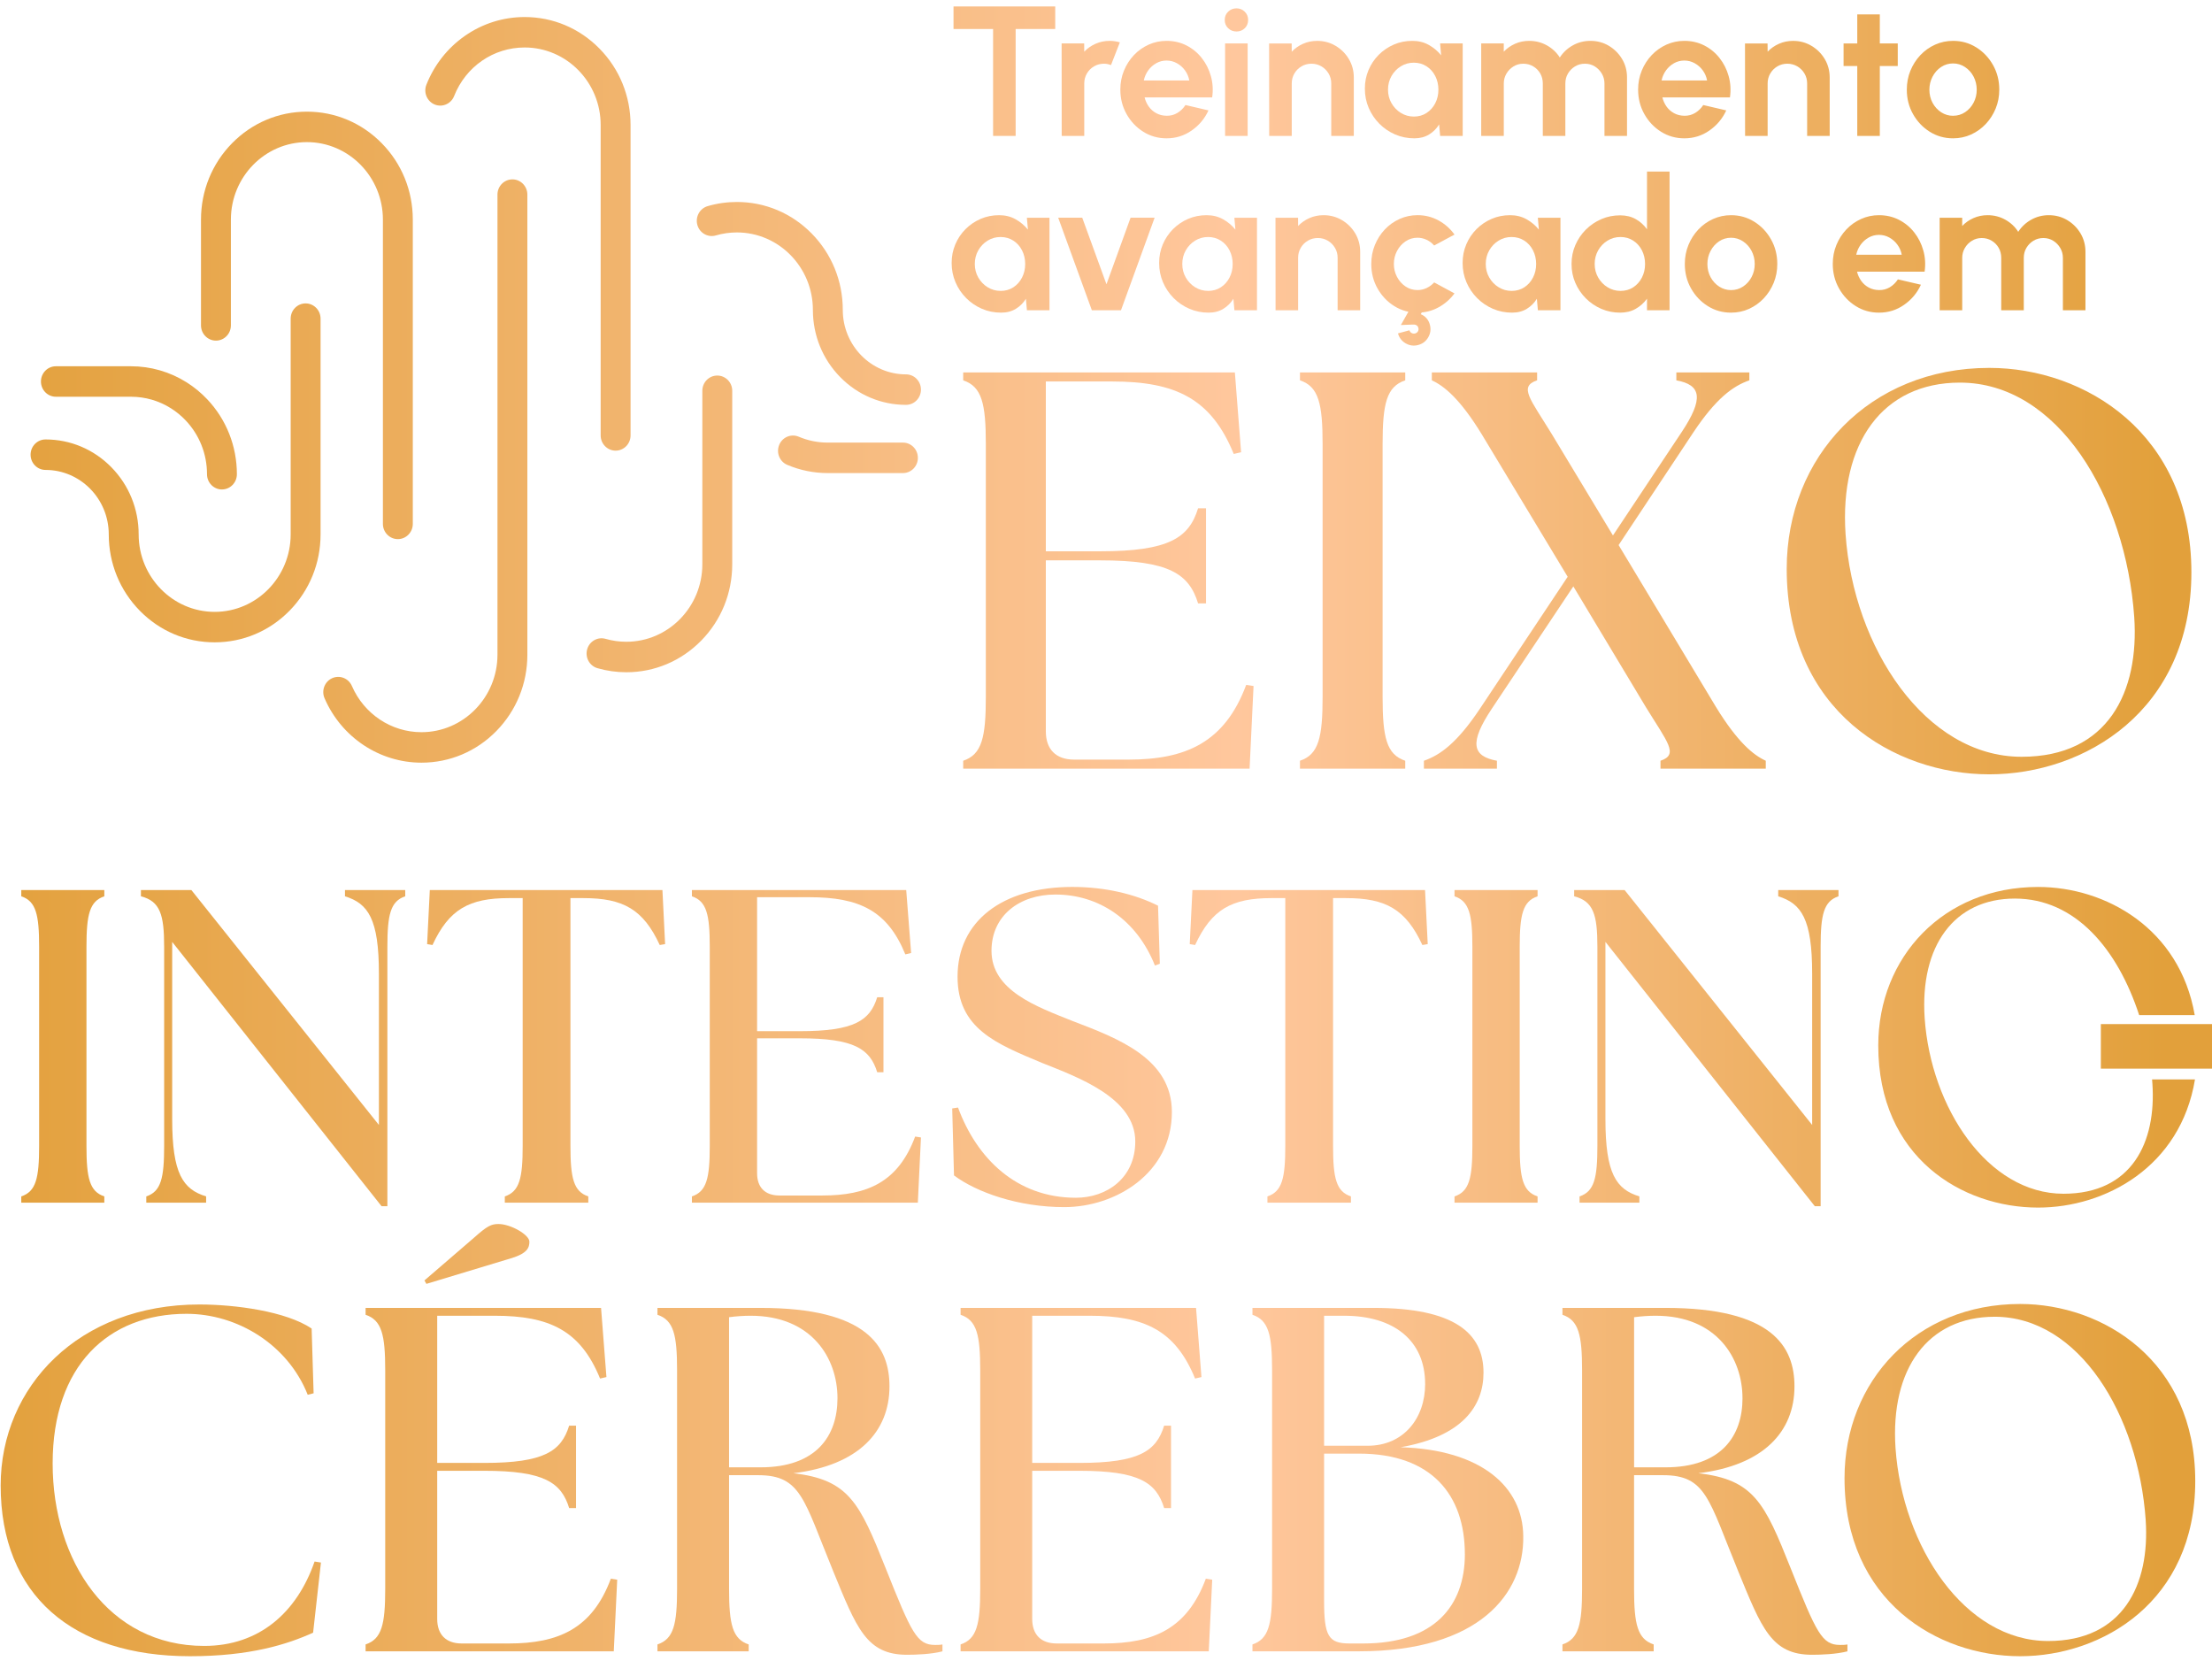 <svg xmlns="http://www.w3.org/2000/svg" width="297" height="223" viewBox="0 0 297 223" fill="none"><path d="M141.683 0.866V3.894H136.369V18.246H133.341V3.894H128.027V0.866H141.683Z" fill="url(#paint0_linear_256_2)"></path><path d="M142.542 5.831H145.57L145.581 6.937C146.004 6.489 146.507 6.138 147.096 5.876C147.684 5.614 148.317 5.485 148.995 5.485C149.451 5.485 149.905 5.552 150.361 5.685L149.17 8.738C148.855 8.615 148.542 8.553 148.227 8.553C147.737 8.553 147.293 8.671 146.893 8.907C146.49 9.144 146.172 9.462 145.936 9.864C145.7 10.267 145.581 10.711 145.581 11.198V18.249H142.553L142.542 5.831Z" fill="url(#paint1_linear_256_2)"></path><path d="M156.631 18.57C155.489 18.57 154.447 18.277 153.51 17.689C152.57 17.101 151.821 16.31 151.264 15.319C150.704 14.325 150.425 13.23 150.425 12.029C150.425 11.125 150.586 10.281 150.909 9.49C151.233 8.699 151.678 8.004 152.243 7.404C152.809 6.805 153.471 6.335 154.225 5.994C154.979 5.654 155.781 5.485 156.634 5.485C157.602 5.485 158.489 5.69 159.297 6.098C160.105 6.509 160.789 7.069 161.351 7.781C161.914 8.493 162.325 9.304 162.581 10.216C162.838 11.128 162.897 12.079 162.756 13.073H153.682C153.797 13.537 153.988 13.951 154.253 14.32C154.518 14.688 154.853 14.981 155.258 15.201C155.663 15.42 156.122 15.533 156.637 15.541C157.166 15.55 157.647 15.423 158.084 15.161C158.517 14.899 158.88 14.548 159.17 14.1L162.261 14.821C161.757 15.921 161.002 16.822 160 17.52C158.998 18.221 157.878 18.57 156.637 18.57H156.631ZM159.685 10.799C159.595 10.303 159.401 9.853 159.108 9.45C158.815 9.048 158.452 8.73 158.022 8.488C157.591 8.249 157.127 8.128 156.631 8.128C156.136 8.128 155.674 8.246 155.252 8.482C154.83 8.719 154.473 9.037 154.177 9.439C153.884 9.842 153.682 10.295 153.575 10.799H159.685Z" fill="url(#paint2_linear_256_2)"></path><path d="M166.029 4.229C165.582 4.229 165.205 4.083 164.901 3.787C164.594 3.495 164.442 3.123 164.442 2.676C164.442 2.228 164.594 1.868 164.901 1.57C165.207 1.271 165.579 1.122 166.018 1.122C166.457 1.122 166.826 1.271 167.13 1.57C167.434 1.868 167.583 2.237 167.583 2.676C167.583 3.115 167.434 3.492 167.135 3.787C166.837 4.08 166.468 4.229 166.029 4.229ZM164.49 5.831H167.518V18.246H164.49V5.831Z" fill="url(#paint3_linear_256_2)"></path><path d="M181.772 10.402V18.249H178.743V11.198C178.743 10.711 178.622 10.267 178.383 9.864C178.144 9.462 177.823 9.144 177.42 8.907C177.018 8.671 176.573 8.553 176.086 8.553C175.599 8.553 175.152 8.671 174.752 8.907C174.349 9.144 174.031 9.462 173.795 9.864C173.559 10.267 173.44 10.711 173.44 11.198V18.249H170.412L170.401 5.834H173.429L173.44 6.94C173.863 6.492 174.366 6.14 174.955 5.879C175.543 5.617 176.176 5.487 176.854 5.487C177.758 5.487 178.58 5.71 179.326 6.152C180.071 6.594 180.665 7.188 181.107 7.928C181.549 8.668 181.772 9.495 181.772 10.405V10.402Z" fill="url(#paint4_linear_256_2)"></path><path d="M196.393 5.831V18.246H193.365L193.227 16.706C192.886 17.261 192.439 17.711 191.879 18.055C191.318 18.398 190.66 18.57 189.897 18.57C188.98 18.57 188.118 18.395 187.316 18.049C186.514 17.7 185.808 17.221 185.2 16.608C184.592 15.994 184.116 15.288 183.773 14.486C183.429 13.684 183.258 12.822 183.258 11.905C183.258 10.987 183.421 10.188 183.747 9.408C184.074 8.631 184.533 7.947 185.118 7.359C185.703 6.771 186.385 6.312 187.153 5.98C187.921 5.648 188.749 5.485 189.635 5.485C190.454 5.485 191.189 5.668 191.839 6.031C192.489 6.394 193.041 6.858 193.497 7.421L193.359 5.831H196.393ZM189.827 15.651C190.471 15.651 191.043 15.491 191.541 15.167C192.036 14.843 192.427 14.407 192.709 13.858C192.99 13.309 193.131 12.701 193.131 12.04C193.131 11.378 192.99 10.759 192.709 10.208C192.427 9.656 192.036 9.22 191.535 8.899C191.034 8.575 190.466 8.415 189.827 8.415C189.188 8.415 188.608 8.578 188.082 8.904C187.555 9.231 187.139 9.667 186.829 10.213C186.52 10.759 186.365 11.367 186.365 12.037C186.365 12.707 186.522 13.315 186.838 13.861C187.153 14.407 187.572 14.84 188.099 15.164C188.625 15.488 189.202 15.648 189.83 15.648L189.827 15.651Z" fill="url(#paint5_linear_256_2)"></path><path d="M198.878 18.246V5.831H201.907V6.937C202.329 6.489 202.833 6.138 203.421 5.876C204.009 5.614 204.643 5.485 205.321 5.485C206.182 5.485 206.973 5.687 207.699 6.093C208.426 6.498 209 7.041 209.43 7.719C209.869 7.041 210.449 6.498 211.17 6.093C211.89 5.687 212.681 5.485 213.54 5.485C214.449 5.485 215.276 5.707 216.017 6.149C216.757 6.591 217.348 7.185 217.793 7.925C218.237 8.665 218.457 9.493 218.457 10.402V18.249H215.428V11.21C215.428 10.728 215.31 10.289 215.074 9.887C214.837 9.484 214.522 9.163 214.131 8.918C213.737 8.674 213.298 8.553 212.808 8.553C212.318 8.553 211.879 8.671 211.485 8.907C211.091 9.144 210.776 9.459 210.537 9.856C210.297 10.253 210.176 10.703 210.176 11.21V18.249H207.148V11.21C207.148 10.706 207.032 10.253 206.802 9.856C206.571 9.459 206.256 9.141 205.859 8.907C205.462 8.674 205.017 8.553 204.53 8.553C204.043 8.553 203.613 8.674 203.213 8.918C202.816 9.163 202.498 9.484 202.264 9.887C202.028 10.289 201.91 10.728 201.91 11.21V18.249H198.881L198.878 18.246Z" fill="url(#paint6_linear_256_2)"></path><path d="M226.152 18.57C225.009 18.57 223.968 18.277 223.03 17.689C222.09 17.101 221.342 16.31 220.784 15.319C220.224 14.325 219.946 13.23 219.946 12.029C219.946 11.125 220.106 10.281 220.43 9.49C220.753 8.699 221.198 8.004 221.764 7.404C222.33 6.805 222.991 6.335 223.745 5.994C224.5 5.654 225.302 5.485 226.155 5.485C227.123 5.485 228.009 5.69 228.817 6.098C229.625 6.509 230.309 7.069 230.872 7.781C231.435 8.493 231.846 9.304 232.102 10.216C232.358 11.128 232.417 12.079 232.276 13.073H223.202C223.317 13.537 223.509 13.951 223.773 14.32C224.038 14.688 224.373 14.981 224.778 15.201C225.184 15.42 225.642 15.533 226.157 15.541C226.687 15.55 227.168 15.423 227.604 15.161C228.038 14.899 228.401 14.548 228.691 14.1L231.781 14.821C231.277 15.921 230.523 16.822 229.521 17.52C228.519 18.221 227.399 18.57 226.157 18.57H226.152ZM229.206 10.799C229.116 10.303 228.921 9.853 228.629 9.45C228.336 9.048 227.973 8.73 227.542 8.488C227.112 8.249 226.647 8.128 226.152 8.128C225.656 8.128 225.195 8.246 224.773 8.482C224.35 8.719 223.993 9.037 223.697 9.439C223.405 9.842 223.202 10.295 223.095 10.799H229.206Z" fill="url(#paint7_linear_256_2)"></path><path d="M245.668 10.402V18.249H242.64V11.198C242.64 10.711 242.519 10.267 242.279 9.864C242.04 9.462 241.719 9.144 241.317 8.907C240.914 8.671 240.47 8.553 239.983 8.553C239.496 8.553 239.048 8.671 238.649 8.907C238.246 9.144 237.928 9.462 237.692 9.864C237.455 10.267 237.337 10.711 237.337 11.198V18.249H234.308L234.297 5.834H237.326L237.337 6.94C237.759 6.492 238.263 6.14 238.851 5.879C239.439 5.617 240.073 5.487 240.751 5.487C241.655 5.487 242.476 5.71 243.222 6.152C243.968 6.594 244.562 7.188 245.004 7.928C245.446 8.668 245.668 9.495 245.668 10.405V10.402Z" fill="url(#paint8_linear_256_2)"></path><path d="M254.807 8.862H252.398V18.249H249.37V8.862H247.532V5.834H249.37V1.933H252.398V5.831H254.807V8.862Z" fill="url(#paint9_linear_256_2)"></path><path d="M262.229 18.57C261.087 18.57 260.045 18.277 259.108 17.689C258.168 17.101 257.419 16.312 256.862 15.325C256.302 14.337 256.023 13.242 256.023 12.04C256.023 11.131 256.184 10.278 256.507 9.49C256.831 8.699 257.276 8.004 257.841 7.404C258.407 6.805 259.069 6.335 259.823 5.994C260.577 5.654 261.379 5.485 262.232 5.485C263.375 5.485 264.413 5.777 265.354 6.366C266.294 6.954 267.042 7.745 267.6 8.736C268.16 9.729 268.438 10.83 268.438 12.037C268.438 12.941 268.278 13.782 267.954 14.57C267.631 15.355 267.186 16.051 266.62 16.65C266.054 17.25 265.396 17.72 264.647 18.06C263.898 18.401 263.093 18.57 262.232 18.57H262.229ZM262.229 15.541C262.834 15.541 263.375 15.381 263.856 15.057C264.337 14.733 264.715 14.308 264.993 13.779C265.272 13.25 265.41 12.67 265.41 12.043C265.41 11.415 265.266 10.807 264.982 10.272C264.698 9.738 264.312 9.313 263.828 8.994C263.344 8.676 262.812 8.516 262.232 8.516C261.652 8.516 261.098 8.676 260.619 9C260.138 9.324 259.758 9.754 259.477 10.292C259.195 10.83 259.054 11.415 259.054 12.043C259.054 12.67 259.198 13.29 259.488 13.819C259.778 14.348 260.163 14.767 260.648 15.08C261.132 15.389 261.658 15.544 262.229 15.544V15.541Z" fill="url(#paint10_linear_256_2)"></path><path d="M140.912 29.234V41.649H137.883L137.746 40.11C137.405 40.664 136.957 41.115 136.397 41.458C135.837 41.801 135.179 41.973 134.416 41.973C133.498 41.973 132.637 41.799 131.835 41.452C131.033 41.103 130.326 40.625 129.718 40.011C129.11 39.398 128.635 38.691 128.291 37.889C127.948 37.087 127.776 36.226 127.776 35.308C127.776 34.391 127.94 33.591 128.266 32.812C128.593 32.035 129.051 31.351 129.637 30.763C130.225 30.174 130.903 29.715 131.672 29.383C132.44 29.051 133.268 28.888 134.154 28.888C134.973 28.888 135.708 29.071 136.358 29.434C137.008 29.797 137.56 30.262 138.016 30.825L137.878 29.234H140.912ZM134.346 39.054C134.99 39.054 135.561 38.894 136.06 38.57C136.555 38.247 136.946 37.81 137.228 37.261C137.509 36.71 137.65 36.105 137.65 35.443C137.65 34.782 137.509 34.163 137.228 33.611C136.946 33.059 136.555 32.623 136.054 32.302C135.553 31.979 134.984 31.818 134.346 31.818C133.707 31.818 133.127 31.981 132.6 32.308C132.074 32.634 131.658 33.071 131.348 33.617C131.038 34.163 130.884 34.77 130.884 35.44C130.884 36.11 131.041 36.718 131.356 37.264C131.672 37.81 132.091 38.244 132.617 38.567C133.144 38.891 133.721 39.051 134.348 39.051L134.346 39.054Z" fill="url(#paint11_linear_256_2)"></path><path d="M146.6 41.649L142.08 29.223H145.308L148.562 38.162L151.802 29.223H155.03L150.513 41.649H146.6Z" fill="url(#paint12_linear_256_2)"></path><path d="M168.771 29.234V41.649H165.742L165.605 40.11C165.264 40.664 164.816 41.115 164.256 41.458C163.696 41.801 163.038 41.973 162.275 41.973C161.357 41.973 160.496 41.799 159.694 41.452C158.892 41.103 158.185 40.625 157.577 40.011C156.969 39.398 156.494 38.691 156.15 37.889C155.807 37.087 155.635 36.226 155.635 35.308C155.635 34.391 155.798 33.591 156.125 32.812C156.451 32.035 156.91 31.351 157.496 30.763C158.084 30.174 158.762 29.715 159.531 29.383C160.299 29.051 161.126 28.888 162.013 28.888C162.832 28.888 163.567 29.071 164.217 29.434C164.867 29.797 165.419 30.262 165.875 30.825L165.737 29.234H168.771ZM162.204 39.054C162.849 39.054 163.42 38.894 163.919 38.57C164.414 38.247 164.805 37.81 165.087 37.261C165.368 36.71 165.509 36.105 165.509 35.443C165.509 34.782 165.368 34.163 165.087 33.611C164.805 33.059 164.414 32.623 163.913 32.302C163.412 31.979 162.843 31.818 162.204 31.818C161.566 31.818 160.986 31.981 160.459 32.308C159.933 32.634 159.517 33.071 159.207 33.617C158.897 34.163 158.743 34.77 158.743 35.44C158.743 36.11 158.9 36.718 159.215 37.264C159.531 37.81 159.95 38.244 160.476 38.567C161.003 38.891 161.58 39.051 162.207 39.051L162.204 39.054Z" fill="url(#paint13_linear_256_2)"></path><path d="M182.627 33.802V41.649H179.599V34.599C179.599 34.109 179.478 33.664 179.238 33.265C178.999 32.862 178.678 32.544 178.276 32.308C177.873 32.071 177.429 31.953 176.942 31.953C176.455 31.953 176.007 32.071 175.608 32.308C175.205 32.544 174.887 32.862 174.651 33.265C174.414 33.667 174.296 34.112 174.296 34.599V41.649H171.267L171.256 29.234H174.285L174.296 30.34C174.718 29.893 175.222 29.538 175.81 29.279C176.398 29.017 177.032 28.888 177.71 28.888C178.614 28.888 179.435 29.11 180.181 29.552C180.927 29.994 181.521 30.588 181.963 31.328C182.405 32.069 182.627 32.896 182.627 33.805V33.802Z" fill="url(#paint14_linear_256_2)"></path><path d="M192.56 37.912L195.29 39.389C194.718 40.166 194.003 40.791 193.142 41.264C192.281 41.737 191.341 41.97 190.325 41.97C189.182 41.97 188.141 41.678 187.203 41.089C186.263 40.501 185.515 39.713 184.957 38.725C184.397 37.737 184.119 36.642 184.119 35.44C184.119 34.531 184.279 33.678 184.603 32.89C184.926 32.099 185.371 31.404 185.937 30.805C186.503 30.205 187.164 29.735 187.918 29.395C188.673 29.054 189.475 28.885 190.328 28.885C191.347 28.885 192.284 29.122 193.145 29.592C194.006 30.064 194.721 30.698 195.293 31.491L192.562 32.958C192.273 32.626 191.932 32.37 191.538 32.187C191.144 32.004 190.741 31.914 190.328 31.914C189.731 31.914 189.193 32.077 188.715 32.404C188.234 32.73 187.854 33.161 187.572 33.695C187.291 34.23 187.15 34.81 187.15 35.44C187.15 36.071 187.291 36.639 187.572 37.171C187.854 37.703 188.234 38.134 188.715 38.458C189.196 38.781 189.734 38.942 190.328 38.942C190.758 38.942 191.166 38.849 191.558 38.663C191.946 38.477 192.281 38.227 192.562 37.912H192.56ZM190.412 46.316C189.824 46.474 189.267 46.398 188.735 46.094C188.205 45.787 187.862 45.339 187.704 44.754L189.244 44.343C189.286 44.501 189.382 44.622 189.528 44.703C189.675 44.785 189.835 44.807 190.001 44.765C190.167 44.723 190.294 44.63 190.381 44.486C190.468 44.343 190.488 44.182 190.437 44.008C190.395 43.842 190.305 43.724 190.164 43.653C190.024 43.583 189.863 43.555 189.68 43.572L188.09 43.634L189.841 40.554L191.231 41.374L190.758 42.181C191.057 42.297 191.316 42.48 191.535 42.727C191.755 42.975 191.907 43.271 191.988 43.608C192.146 44.197 192.07 44.754 191.766 45.286C191.459 45.815 191.009 46.158 190.412 46.316Z" fill="url(#paint15_linear_256_2)"></path><path d="M209.518 29.234V41.649H206.489L206.351 40.11C206.011 40.664 205.563 41.115 205.003 41.458C204.443 41.801 203.784 41.973 203.022 41.973C202.104 41.973 201.243 41.799 200.441 41.452C199.638 41.103 198.932 40.625 198.324 40.011C197.716 39.398 197.24 38.691 196.897 37.889C196.554 37.087 196.382 36.226 196.382 35.308C196.382 34.391 196.545 33.591 196.872 32.812C197.198 32.035 197.657 31.351 198.242 30.763C198.831 30.174 199.509 29.715 200.277 29.383C201.046 29.051 201.873 28.888 202.76 28.888C203.579 28.888 204.313 29.071 204.964 29.434C205.614 29.797 206.165 30.262 206.621 30.825L206.483 29.234H209.518ZM202.951 39.054C203.596 39.054 204.167 38.894 204.665 38.57C205.161 38.247 205.552 37.81 205.833 37.261C206.115 36.71 206.255 36.105 206.255 35.443C206.255 34.782 206.115 34.163 205.833 33.611C205.552 33.059 205.161 32.623 204.66 32.302C204.159 31.979 203.59 31.818 202.951 31.818C202.312 31.818 201.732 31.981 201.206 32.308C200.68 32.634 200.263 33.071 199.954 33.617C199.644 34.163 199.489 34.77 199.489 35.44C199.489 36.11 199.647 36.718 199.962 37.264C200.277 37.81 200.697 38.244 201.223 38.567C201.749 38.891 202.326 39.051 202.954 39.051L202.951 39.054Z" fill="url(#paint16_linear_256_2)"></path><path d="M221.139 23.028H224.168V41.649H221.139V40.099C220.742 40.653 220.241 41.103 219.636 41.452C219.031 41.801 218.333 41.973 217.539 41.973C216.636 41.973 215.791 41.804 215.006 41.464C214.221 41.123 213.526 40.656 212.926 40.053C212.327 39.451 211.857 38.762 211.516 37.974C211.175 37.188 211.007 36.344 211.007 35.44C211.007 34.537 211.175 33.695 211.516 32.907C211.857 32.122 212.324 31.427 212.926 30.827C213.528 30.228 214.218 29.758 215.006 29.417C215.791 29.077 216.636 28.908 217.539 28.908C218.333 28.908 219.034 29.079 219.636 29.423C220.241 29.766 220.742 30.219 221.139 30.782V23.022V23.028ZM217.576 39.054C218.22 39.054 218.792 38.894 219.29 38.57C219.785 38.246 220.176 37.81 220.458 37.261C220.739 36.71 220.88 36.105 220.88 35.443C220.88 34.782 220.739 34.163 220.458 33.611C220.176 33.059 219.785 32.623 219.284 32.302C218.783 31.978 218.215 31.818 217.576 31.818C216.937 31.818 216.357 31.981 215.831 32.308C215.304 32.634 214.888 33.071 214.578 33.617C214.269 34.163 214.114 34.77 214.114 35.44C214.114 36.11 214.271 36.718 214.587 37.264C214.902 37.81 215.321 38.244 215.848 38.567C216.374 38.891 216.951 39.051 217.579 39.051L217.576 39.054Z" fill="url(#paint17_linear_256_2)"></path><path d="M232.423 41.973C231.28 41.973 230.239 41.68 229.301 41.092C228.361 40.504 227.613 39.716 227.055 38.728C226.495 37.74 226.217 36.645 226.217 35.443C226.217 34.534 226.377 33.681 226.701 32.893C227.024 32.102 227.469 31.407 228.035 30.808C228.601 30.208 229.262 29.738 230.016 29.398C230.771 29.057 231.573 28.888 232.426 28.888C233.568 28.888 234.607 29.181 235.547 29.769C236.487 30.357 237.236 31.148 237.793 32.139C238.353 33.132 238.632 34.233 238.632 35.44C238.632 36.344 238.471 37.188 238.148 37.974C237.824 38.759 237.379 39.454 236.814 40.053C236.248 40.653 235.589 41.123 234.84 41.464C234.092 41.804 233.287 41.973 232.426 41.973H232.423ZM232.423 38.945C233.028 38.945 233.568 38.784 234.05 38.461C234.531 38.137 234.908 37.712 235.187 37.183C235.465 36.654 235.603 36.074 235.603 35.443C235.603 34.813 235.46 34.208 235.175 33.673C234.891 33.138 234.506 32.713 234.021 32.395C233.537 32.077 233.005 31.916 232.426 31.916C231.846 31.916 231.291 32.077 230.813 32.401C230.332 32.724 229.952 33.155 229.67 33.693C229.389 34.23 229.248 34.813 229.248 35.443C229.248 36.074 229.391 36.69 229.681 37.219C229.971 37.748 230.357 38.168 230.841 38.48C231.325 38.79 231.851 38.945 232.423 38.945Z" fill="url(#paint18_linear_256_2)"></path><path d="M252.288 41.973C251.145 41.973 250.104 41.68 249.167 41.092C248.227 40.504 247.478 39.713 246.921 38.722C246.361 37.729 246.082 36.634 246.082 35.432C246.082 34.529 246.242 33.684 246.566 32.893C246.89 32.102 247.334 31.407 247.9 30.808C248.466 30.208 249.127 29.738 249.882 29.398C250.636 29.057 251.438 28.888 252.291 28.888C253.259 28.888 254.146 29.093 254.954 29.502C255.761 29.913 256.445 30.473 257.008 31.185C257.571 31.897 257.982 32.707 258.238 33.619C258.494 34.529 258.553 35.483 258.413 36.473H249.338C249.454 36.938 249.645 37.352 249.91 37.72C250.174 38.089 250.509 38.382 250.915 38.601C251.32 38.821 251.779 38.933 252.294 38.942C252.823 38.95 253.304 38.824 253.74 38.565C254.174 38.303 254.537 37.951 254.827 37.504L257.917 38.224C257.414 39.325 256.659 40.225 255.657 40.923C254.655 41.624 253.535 41.973 252.294 41.973H252.288ZM255.342 34.202C255.252 33.707 255.058 33.256 254.765 32.854C254.472 32.451 254.109 32.13 253.679 31.891C253.248 31.652 252.784 31.531 252.288 31.531C251.793 31.531 251.331 31.649 250.909 31.886C250.487 32.122 250.129 32.44 249.834 32.843C249.541 33.245 249.338 33.698 249.231 34.202H255.342Z" fill="url(#paint19_linear_256_2)"></path><path d="M260.431 41.649V29.234H263.459V30.34C263.881 29.893 264.385 29.538 264.973 29.279C265.562 29.017 266.195 28.888 266.873 28.888C267.734 28.888 268.525 29.091 269.252 29.496C269.975 29.901 270.552 30.445 270.983 31.123C271.422 30.445 272.001 29.901 272.722 29.496C273.442 29.091 274.233 28.888 275.092 28.888C276.001 28.888 276.828 29.11 277.569 29.552C278.309 29.994 278.9 30.588 279.345 31.328C279.787 32.069 280.009 32.896 280.009 33.805V41.652H276.98V34.613C276.98 34.132 276.862 33.693 276.626 33.29C276.389 32.888 276.074 32.567 275.683 32.322C275.289 32.077 274.85 31.956 274.36 31.956C273.87 31.956 273.431 32.074 273.037 32.311C272.643 32.547 272.328 32.862 272.089 33.262C271.849 33.659 271.728 34.109 271.728 34.616V41.655H268.7V34.616C268.7 34.112 268.584 33.659 268.354 33.262C268.123 32.865 267.808 32.547 267.411 32.311C267.014 32.074 266.569 31.956 266.082 31.956C265.595 31.956 265.165 32.077 264.765 32.322C264.368 32.567 264.05 32.888 263.817 33.29C263.58 33.693 263.462 34.132 263.462 34.613V41.652H260.433L260.431 41.649Z" fill="url(#paint20_linear_256_2)"></path><path d="M43.042 71.74V42.778C43.042 41.649 42.144 40.732 41.035 40.732C39.926 40.732 39.028 41.647 39.028 42.778V71.74C39.028 77.476 34.449 82.143 28.822 82.143C23.196 82.143 18.617 77.476 18.617 71.74C18.617 68.337 17.316 65.137 14.955 62.728C12.594 60.321 9.455 58.996 6.114 58.996C5.005 58.996 4.108 59.91 4.108 61.042C4.108 62.173 5.005 63.088 6.114 63.088C10.795 63.088 14.603 66.969 14.603 71.74C14.603 75.61 16.081 79.249 18.769 81.988C21.454 84.727 25.026 86.232 28.822 86.232C32.619 86.232 36.191 84.724 38.876 81.988C41.561 79.249 43.042 75.61 43.042 71.74Z" fill="url(#paint21_linear_256_2)"></path><path d="M29.799 65.708C30.908 65.708 31.806 64.794 31.806 63.662C31.806 59.891 30.39 56.316 27.823 53.603C26.999 52.733 26.07 51.968 25.062 51.331C22.819 49.916 20.235 49.17 17.587 49.17H7.505C6.396 49.17 5.498 50.085 5.498 51.216C5.498 52.348 6.396 53.262 7.505 53.262H17.587C19.489 53.262 21.344 53.797 22.951 54.813C23.675 55.269 24.342 55.818 24.936 56.446C26.779 58.393 27.795 60.957 27.795 63.665C27.795 64.794 28.693 65.711 29.802 65.711L29.799 65.708Z" fill="url(#paint22_linear_256_2)"></path><path d="M28.994 45.728C30.103 45.728 31.001 44.813 31.001 43.681V29.482C31.001 23.746 35.58 19.079 41.207 19.079C46.833 19.079 51.412 23.746 51.412 29.482V70.33C51.412 71.459 52.31 72.376 53.419 72.376C54.528 72.376 55.426 71.461 55.426 70.33V29.482C55.426 25.612 53.948 21.97 51.26 19.234C48.575 16.495 45.004 14.989 41.207 14.989C37.41 14.989 33.838 16.498 31.153 19.234C28.468 21.973 26.987 25.612 26.987 29.482V43.681C26.987 44.81 27.885 45.728 28.994 45.728Z" fill="url(#paint23_linear_256_2)"></path><path d="M62.395 4.832C60.078 6.459 58.3 8.719 57.253 11.37C56.839 12.417 57.337 13.61 58.364 14.03C59.392 14.452 60.56 13.943 60.974 12.896C62.538 8.933 66.257 6.374 70.445 6.374C76.071 6.374 80.65 11.041 80.65 16.777V58.452C80.65 59.581 81.548 60.499 82.657 60.499C83.766 60.499 84.664 59.584 84.664 58.452V16.78C84.664 12.91 83.186 9.267 80.498 6.532C77.813 3.793 74.242 2.287 70.445 2.287C67.551 2.287 64.768 3.168 62.392 4.835L62.395 4.832Z" fill="url(#paint24_linear_256_2)"></path><path d="M70.808 26.127C70.808 24.998 69.91 24.081 68.801 24.081C67.692 24.081 66.794 24.995 66.794 26.127V87.893C66.794 93.629 62.215 98.296 56.588 98.296C52.547 98.296 48.879 95.858 47.247 92.09C46.799 91.057 45.614 90.589 44.601 91.045C43.588 91.501 43.129 92.709 43.577 93.742C45.851 98.994 50.959 102.388 56.588 102.388C60.385 102.388 63.957 100.88 66.642 98.144C69.327 95.405 70.808 91.766 70.808 87.896V26.127Z" fill="url(#paint25_linear_256_2)"></path><path d="M93.634 30.205C93.941 31.292 95.05 31.919 96.117 31.607C97.028 31.34 97.98 31.204 98.94 31.204C104.566 31.204 109.145 35.871 109.145 41.607C109.145 45.01 110.446 48.21 112.807 50.619C115.169 53.026 118.307 54.352 121.648 54.352C122.757 54.352 123.654 53.437 123.654 52.305C123.654 51.174 122.757 50.259 121.648 50.259C116.967 50.259 113.159 46.378 113.159 41.607C113.159 37.737 111.681 34.098 108.993 31.359C106.308 28.621 102.736 27.115 98.94 27.115C97.606 27.115 96.283 27.303 95.01 27.675C93.947 27.987 93.33 29.119 93.634 30.205Z" fill="url(#paint26_linear_256_2)"></path><path d="M104.619 59.733C104.194 60.777 104.678 61.974 105.703 62.407C107.431 63.139 109.266 63.51 111.152 63.51H121.234C122.343 63.51 123.241 62.596 123.241 61.464C123.241 60.333 122.343 59.418 121.234 59.418H111.152C109.795 59.418 108.481 59.153 107.243 58.627C106.218 58.194 105.044 58.689 104.619 59.73V59.733Z" fill="url(#paint27_linear_256_2)"></path><path d="M98.315 52.463C98.315 51.334 97.417 50.417 96.308 50.417C95.199 50.417 94.301 51.331 94.301 52.463V75.754C94.301 81.49 89.722 86.156 84.095 86.156C83.15 86.156 82.212 86.024 81.312 85.765C80.245 85.458 79.136 86.089 78.835 87.178C78.534 88.265 79.153 89.396 80.22 89.703C81.475 90.066 82.778 90.249 84.095 90.249C87.892 90.249 91.464 88.74 94.149 86.004C96.834 83.269 98.312 79.629 98.315 75.759V52.463Z" fill="url(#paint28_linear_256_2)"></path><path d="M129.326 103.193V102.129C131.834 101.293 132.366 99.013 132.366 93.542V59.649C132.366 54.177 131.834 51.897 129.326 51.061V49.997H165.803L166.639 60.713L165.651 60.941C162.612 53.493 157.824 51.213 149.313 51.213H140.421V74.011H147.717C156.988 74.011 159.648 72.188 160.864 68.236H161.928V81.003H160.864C159.648 77.051 156.988 75.227 147.717 75.227H140.421V98.178C140.421 100.609 141.789 101.977 144.221 101.977H151.517C159.192 101.977 164.436 99.698 167.323 91.946L168.311 92.098L167.779 103.193H129.326Z" fill="url(#paint29_linear_256_2)"></path><path d="M174.543 102.129C177.051 101.293 177.583 99.013 177.583 93.542V59.649C177.583 54.177 177.051 51.897 174.543 51.061V49.997H188.678V51.061C186.17 51.897 185.638 54.177 185.638 59.649V93.542C185.638 99.013 186.17 101.293 188.678 102.129V103.193H174.543V102.129Z" fill="url(#paint30_linear_256_2)"></path><path d="M222.951 102.129C225.459 101.293 223.863 99.621 220.975 94.91L211.248 78.723L200.305 95.138C197.265 99.698 197.645 101.521 200.989 102.129V103.193H191.185V102.129C193.389 101.369 195.669 99.698 198.709 95.138L210.488 77.431L198.937 58.281C196.049 53.569 193.921 51.821 192.249 51.061V49.997H206.384V51.061C203.876 51.897 205.472 53.569 208.36 58.281L216.567 71.884L225.763 58.053C228.802 53.493 228.423 51.669 225.079 51.061V49.997H234.882V51.061C232.678 51.821 230.398 53.493 227.359 58.053L217.327 73.176L230.398 94.91C233.286 99.621 235.414 101.369 237.086 102.129V103.193H222.951V102.129Z" fill="url(#paint31_linear_256_2)"></path><path d="M239.897 76.367C239.897 61.321 250.993 49.389 267.103 49.389C279.946 49.389 294.233 58.205 294.233 76.823C294.233 95.442 279.87 103.953 267.103 103.953C254.336 103.953 239.897 95.442 239.897 76.367ZM286.558 82.827C285.418 66.64 276.299 51.365 263.152 51.365C252.816 51.365 246.965 59.421 247.801 71.732C248.865 86.93 258.516 101.597 271.435 101.597C283.062 101.597 287.242 92.858 286.558 82.827Z" fill="url(#paint32_linear_256_2)"></path><path d="M2.856 160.616C4.834 159.958 5.254 158.159 5.254 153.842V127.103C5.254 122.786 4.834 120.987 2.856 120.328V119.49H14.007V120.328C12.028 120.987 11.609 122.786 11.609 127.103V153.842C11.609 158.159 12.028 159.958 14.007 160.616V161.455H2.856V160.616Z" fill="url(#paint33_linear_256_2)"></path><path d="M23.118 126.444V150.245C23.118 157.56 24.556 159.657 27.675 160.616V161.455H19.642V160.616C21.62 159.958 22.04 158.159 22.04 153.842V127.103C22.04 122.786 21.5 120.987 18.921 120.328V119.49H25.696L50.875 151.024V130.7C50.875 123.385 49.437 121.288 46.319 120.328V119.49H54.41V120.328C52.432 120.987 52.013 122.786 52.013 127.103V161.934H51.233L23.115 126.444H23.118Z" fill="url(#paint34_linear_256_2)"></path><path d="M67.78 160.616C69.758 159.958 70.178 158.159 70.178 153.842V120.57H68.32C62.984 120.57 60.287 122.071 58.069 126.867L57.349 126.746L57.709 119.492H88.943L89.303 126.746L88.582 126.867C86.365 122.071 83.665 120.57 78.332 120.57H76.592V153.842C76.592 158.159 77.012 159.958 78.99 160.616V161.455H67.78V160.616Z" fill="url(#paint35_linear_256_2)"></path><path d="M92.9 161.455V160.616C94.879 159.958 95.298 158.159 95.298 153.842V127.103C95.298 122.786 94.879 120.987 92.9 120.328V119.49H121.676L122.335 127.942L121.555 128.122C119.157 122.248 115.38 120.449 108.667 120.449H101.653V138.435H107.409C114.724 138.435 116.821 136.996 117.781 133.878H118.62V143.948H117.781C116.821 140.83 114.724 139.392 107.409 139.392H101.653V157.498C101.653 159.417 102.731 160.495 104.651 160.495H110.407C116.461 160.495 120.598 158.697 122.875 152.581L123.655 152.702L123.236 161.455H92.9Z" fill="url(#paint36_linear_256_2)"></path><path d="M128.091 157.799L127.851 148.806L128.631 148.685C131.15 155.519 136.484 160.797 144.458 160.797C148.595 160.797 152.431 158.159 152.431 153.242C152.431 147.368 144.697 144.61 139.901 142.69C133.725 140.112 128.569 138.074 128.569 131.12C128.569 123.686 134.564 119.07 143.976 119.07C148.412 119.07 152.369 120.03 155.488 121.589L155.727 129.383L155.069 129.622C152.611 123.447 147.514 120.089 141.699 120.089C136.903 120.089 133.126 122.907 133.126 127.644C133.126 132.98 139.18 135.136 143.976 137.055C150.092 139.394 157.346 142.091 157.346 149.285C157.346 157.498 149.791 162.055 142.898 162.055C136.723 162.055 131.147 160.076 128.091 157.799Z" fill="url(#paint37_linear_256_2)"></path><path d="M170.175 160.616C172.153 159.958 172.573 158.159 172.573 153.842V120.57H170.715C165.379 120.57 162.682 122.071 160.464 126.867L159.744 126.746L160.104 119.492H191.337L191.698 126.746L190.977 126.867C188.759 122.071 186.06 120.57 180.726 120.57H178.987V153.842C178.987 158.159 179.406 159.958 181.385 160.616V161.455H170.175V160.616Z" fill="url(#paint38_linear_256_2)"></path><path d="M195.295 160.616C197.273 159.958 197.693 158.159 197.693 153.842V127.103C197.693 122.786 197.273 120.987 195.295 120.328V119.49H206.446V120.328C204.467 120.987 204.048 122.786 204.048 127.103V153.842C204.048 158.159 204.467 159.958 206.446 160.616V161.455H195.295V160.616Z" fill="url(#paint39_linear_256_2)"></path><path d="M215.557 126.444V150.245C215.557 157.56 216.995 159.657 220.114 160.616V161.455H212.081V160.616C214.06 159.958 214.479 158.159 214.479 153.842V127.103C214.479 122.786 213.939 120.987 211.36 120.328V119.49H218.135L243.314 151.024V130.7C243.314 123.385 241.876 121.288 238.758 120.328V119.49H246.85V120.328C244.871 120.987 244.452 122.786 244.452 127.103V161.934H243.672L215.554 126.444H215.557Z" fill="url(#paint40_linear_256_2)"></path><path d="M0.089 199.427C0.089 186.122 10.627 175.126 26.763 175.126C31.638 175.126 38.421 176.049 41.843 178.354L42.108 187.048L41.317 187.245C38.618 180.462 31.832 176.378 25.049 176.378C14.511 176.378 7.069 183.358 7.069 196.466C7.069 209.573 14.578 220.964 27.419 220.964C34.796 220.964 39.865 216.486 42.237 209.635L43.093 209.768L42.04 219.185C38.55 220.767 33.543 222.346 25.51 222.346C9.771 222.346 0.089 214.181 0.089 199.427Z" fill="url(#paint41_linear_256_2)"></path><path d="M49.088 221.687V220.764C51.261 220.041 51.722 218.065 51.722 213.322V183.949C51.722 179.207 51.261 177.231 49.088 176.508V175.584H80.702L81.425 184.87L80.569 185.067C77.935 178.613 73.786 176.637 66.409 176.637H58.703V196.396H65.024C73.06 196.396 75.365 194.814 76.418 191.391H77.341V202.455H76.418C75.365 199.03 73.06 197.451 65.024 197.451H58.703V217.342C58.703 219.45 59.888 220.635 61.996 220.635H68.317C74.968 220.635 79.514 218.659 82.016 211.94L82.872 212.073L82.41 221.687H49.085H49.088ZM57.253 172.359L56.989 171.897L63.639 166.167C65.418 164.585 65.945 164.323 66.933 164.323C68.579 164.323 71.081 165.773 71.081 166.693C71.081 167.484 70.817 168.275 68.579 168.934L57.25 172.359H57.253Z" fill="url(#paint42_linear_256_2)"></path><path d="M111.854 210.885C107.902 201.27 107.573 198.042 101.777 198.042H97.89V213.322C97.89 218.065 98.352 220.041 100.525 220.764V221.687H88.276V220.764C90.448 220.041 90.91 218.065 90.91 213.322V183.949C90.91 179.207 90.448 177.231 88.276 176.508V175.584H102.107C116.464 175.584 119.428 180.789 119.428 186.122C119.428 192.182 115.279 196.725 106.52 197.78C113.962 198.636 115.411 201.732 118.901 210.491C122.391 219.25 123.115 220.832 125.552 220.832C125.881 220.832 126.211 220.832 126.54 220.767V221.69C125.026 222.084 122.918 222.152 121.797 222.152C116.332 222.152 115.014 218.594 111.854 210.891V210.885ZM112.447 187.701C112.447 182.368 109.022 176.637 100.789 176.637C99.866 176.637 98.878 176.702 97.89 176.834V196.987H102.107C109.616 196.987 112.447 192.77 112.447 187.701Z" fill="url(#paint43_linear_256_2)"></path><path d="M128.977 221.687V220.764C131.15 220.041 131.612 218.065 131.612 213.322V183.949C131.612 179.207 131.15 177.231 128.977 176.508V175.584H160.591L161.314 184.87L160.459 185.067C157.824 178.613 153.675 176.637 146.298 176.637H138.592V196.396H144.914C152.949 196.396 155.254 194.814 156.307 191.391H157.23V202.455H156.307C155.254 199.03 152.949 197.451 144.914 197.451H138.592V217.342C138.592 219.45 139.777 220.635 141.885 220.635H148.207C154.857 220.635 159.403 218.659 161.905 211.94L162.761 212.073L162.299 221.687H128.975H128.977Z" fill="url(#paint44_linear_256_2)"></path><path d="M168.165 221.687V220.764C170.338 220.041 170.799 218.065 170.799 213.322V183.949C170.799 179.207 170.338 177.231 168.165 176.508V175.584H184.433C195.236 175.584 199.187 178.942 199.187 184.279C199.187 188.757 196.356 192.841 188.058 194.29C198.926 194.62 204.456 199.624 204.524 206.21C204.656 213.916 198.661 221.687 182.46 221.687H168.165ZM191.349 185.793C191.349 179.998 187.2 176.637 180.482 176.637H177.782V194.09H183.645C188.453 194.09 191.352 190.403 191.352 185.793H191.349ZM196.682 208.647C196.682 200.744 192.269 195.146 182.457 195.146H177.782V214.904C177.782 219.647 178.376 220.635 181.208 220.635H183.051C192.536 220.635 196.685 215.63 196.685 208.647H196.682Z" fill="url(#paint45_linear_256_2)"></path><path d="M233.365 210.885C229.413 201.27 229.084 198.042 223.289 198.042H219.402V213.322C219.402 218.065 219.863 220.041 222.036 220.764V221.687H209.787V220.764C211.96 220.041 212.422 218.065 212.422 213.322V183.949C212.422 179.207 211.96 177.231 209.787 176.508V175.584H223.618C237.975 175.584 240.939 180.789 240.939 186.122C240.939 192.182 236.79 196.725 228.031 197.78C235.473 198.636 236.923 201.732 240.413 210.491C243.903 219.25 244.629 220.832 247.064 220.832C247.393 220.832 247.722 220.832 248.051 220.767V221.69C246.537 222.084 244.429 222.152 243.309 222.152C237.843 222.152 236.526 218.594 233.365 210.891V210.885ZM233.959 187.701C233.959 182.368 230.533 176.637 222.301 176.637C221.378 176.637 220.39 176.702 219.405 176.834V196.987H223.621C231.127 196.987 233.962 192.77 233.962 187.701H233.959Z" fill="url(#paint46_linear_256_2)"></path><path d="M247.66 198.439C247.66 185.399 257.275 175.058 271.238 175.058C282.367 175.058 294.751 182.697 294.751 198.833C294.751 214.969 282.302 222.346 271.238 222.346C260.174 222.346 247.66 214.969 247.66 198.439ZM288.097 204.037C287.109 190.009 279.206 176.772 267.813 176.772C258.857 176.772 253.785 183.752 254.508 194.422C255.431 207.595 263.793 220.305 274.99 220.305C285.066 220.305 288.688 212.731 288.094 204.037H288.097Z" fill="url(#paint47_linear_256_2)"></path><path d="M288.953 144.917C288.967 145.094 288.982 145.274 288.996 145.451C289.536 153.366 286.237 160.259 277.065 160.259C266.873 160.259 259.259 148.688 258.421 136.698C257.762 126.985 262.378 120.632 270.532 120.632C278.686 120.632 284.34 127.458 287.22 136.276H294.681C292.657 124.623 282.699 119.073 273.65 119.073C260.94 119.073 252.189 128.485 252.189 140.354C252.189 155.401 263.459 162.117 273.65 162.117C282.702 162.117 292.77 156.642 294.715 144.914H288.956L288.953 144.917Z" fill="url(#paint48_linear_256_2)"></path><path d="M297 137.483H282.077V143.464H297V137.483Z" fill="url(#paint49_linear_256_2)"></path><defs><linearGradient id="paint0_linear_256_2" x1="-4.441" y1="178.353" x2="290.727" y2="178.353" gradientUnits="userSpaceOnUse"><stop stop-color="#E2A03B"></stop><stop offset="0.578" stop-color="#FFC79D"></stop><stop offset="1" stop-color="#E2A03B"></stop></linearGradient><linearGradient id="paint1_linear_256_2" x1="-4.441" y1="178.353" x2="290.727" y2="178.353" gradientUnits="userSpaceOnUse"><stop stop-color="#E2A03B"></stop><stop offset="0.578" stop-color="#FFC79D"></stop><stop offset="1" stop-color="#E2A03B"></stop></linearGradient><linearGradient id="paint2_linear_256_2" x1="-4.441" y1="178.353" x2="290.727" y2="178.353" gradientUnits="userSpaceOnUse"><stop stop-color="#E2A03B"></stop><stop offset="0.578" stop-color="#FFC79D"></stop><stop offset="1" stop-color="#E2A03B"></stop></linearGradient><linearGradient id="paint3_linear_256_2" x1="-4.441" y1="178.353" x2="290.727" y2="178.353" gradientUnits="userSpaceOnUse"><stop stop-color="#E2A03B"></stop><stop offset="0.578" stop-color="#FFC79D"></stop><stop offset="1" stop-color="#E2A03B"></stop></linearGradient><linearGradient id="paint4_linear_256_2" x1="-4.441" y1="178.353" x2="290.727" y2="178.353" gradientUnits="userSpaceOnUse"><stop stop-color="#E2A03B"></stop><stop offset="0.578" stop-color="#FFC79D"></stop><stop offset="1" stop-color="#E2A03B"></stop></linearGradient><linearGradient id="paint5_linear_256_2" x1="-4.441" y1="178.353" x2="290.727" y2="178.353" gradientUnits="userSpaceOnUse"><stop stop-color="#E2A03B"></stop><stop offset="0.578" stop-color="#FFC79D"></stop><stop offset="1" stop-color="#E2A03B"></stop></linearGradient><linearGradient id="paint6_linear_256_2" x1="-4.441" y1="178.353" x2="290.727" y2="178.353" gradientUnits="userSpaceOnUse"><stop stop-color="#E2A03B"></stop><stop offset="0.578" stop-color="#FFC79D"></stop><stop offset="1" stop-color="#E2A03B"></stop></linearGradient><linearGradient id="paint7_linear_256_2" x1="-4.441" y1="178.353" x2="290.727" y2="178.353" gradientUnits="userSpaceOnUse"><stop stop-color="#E2A03B"></stop><stop offset="0.578" stop-color="#FFC79D"></stop><stop offset="1" stop-color="#E2A03B"></stop></linearGradient><linearGradient id="paint8_linear_256_2" x1="-4.441" y1="178.353" x2="290.727" y2="178.353" gradientUnits="userSpaceOnUse"><stop stop-color="#E2A03B"></stop><stop offset="0.578" stop-color="#FFC79D"></stop><stop offset="1" stop-color="#E2A03B"></stop></linearGradient><linearGradient id="paint9_linear_256_2" x1="-4.441" y1="178.353" x2="290.727" y2="178.353" gradientUnits="userSpaceOnUse"><stop stop-color="#E2A03B"></stop><stop offset="0.578" stop-color="#FFC79D"></stop><stop offset="1" stop-color="#E2A03B"></stop></linearGradient><linearGradient id="paint10_linear_256_2" x1="-4.441" y1="178.353" x2="290.727" y2="178.353" gradientUnits="userSpaceOnUse"><stop stop-color="#E2A03B"></stop><stop offset="0.578" stop-color="#FFC79D"></stop><stop offset="1" stop-color="#E2A03B"></stop></linearGradient><linearGradient id="paint11_linear_256_2" x1="-4.441" y1="178.353" x2="290.727" y2="178.353" gradientUnits="userSpaceOnUse"><stop stop-color="#E2A03B"></stop><stop offset="0.578" stop-color="#FFC79D"></stop><stop offset="1" stop-color="#E2A03B"></stop></linearGradient><linearGradient id="paint12_linear_256_2" x1="-4.441" y1="178.353" x2="290.727" y2="178.353" gradientUnits="userSpaceOnUse"><stop stop-color="#E2A03B"></stop><stop offset="0.578" stop-color="#FFC79D"></stop><stop offset="1" stop-color="#E2A03B"></stop></linearGradient><linearGradient id="paint13_linear_256_2" x1="-4.441" y1="178.353" x2="290.727" y2="178.353" gradientUnits="userSpaceOnUse"><stop stop-color="#E2A03B"></stop><stop offset="0.578" stop-color="#FFC79D"></stop><stop offset="1" stop-color="#E2A03B"></stop></linearGradient><linearGradient id="paint14_linear_256_2" x1="-4.441" y1="178.353" x2="290.727" y2="178.353" gradientUnits="userSpaceOnUse"><stop stop-color="#E2A03B"></stop><stop offset="0.578" stop-color="#FFC79D"></stop><stop offset="1" stop-color="#E2A03B"></stop></linearGradient><linearGradient id="paint15_linear_256_2" x1="-4.441" y1="178.353" x2="290.727" y2="178.353" gradientUnits="userSpaceOnUse"><stop stop-color="#E2A03B"></stop><stop offset="0.578" stop-color="#FFC79D"></stop><stop offset="1" stop-color="#E2A03B"></stop></linearGradient><linearGradient id="paint16_linear_256_2" x1="-4.441" y1="178.353" x2="290.727" y2="178.353" gradientUnits="userSpaceOnUse"><stop stop-color="#E2A03B"></stop><stop offset="0.578" stop-color="#FFC79D"></stop><stop offset="1" stop-color="#E2A03B"></stop></linearGradient><linearGradient id="paint17_linear_256_2" x1="-4.441" y1="178.353" x2="290.727" y2="178.353" gradientUnits="userSpaceOnUse"><stop stop-color="#E2A03B"></stop><stop offset="0.578" stop-color="#FFC79D"></stop><stop offset="1" stop-color="#E2A03B"></stop></linearGradient><linearGradient id="paint18_linear_256_2" x1="-4.441" y1="178.353" x2="290.727" y2="178.353" gradientUnits="userSpaceOnUse"><stop stop-color="#E2A03B"></stop><stop offset="0.578" stop-color="#FFC79D"></stop><stop offset="1" stop-color="#E2A03B"></stop></linearGradient><linearGradient id="paint19_linear_256_2" x1="-4.441" y1="178.353" x2="290.727" y2="178.353" gradientUnits="userSpaceOnUse"><stop stop-color="#E2A03B"></stop><stop offset="0.578" stop-color="#FFC79D"></stop><stop offset="1" stop-color="#E2A03B"></stop></linearGradient><linearGradient id="paint20_linear_256_2" x1="-4.441" y1="178.353" x2="290.727" y2="178.353" gradientUnits="userSpaceOnUse"><stop stop-color="#E2A03B"></stop><stop offset="0.578" stop-color="#FFC79D"></stop><stop offset="1" stop-color="#E2A03B"></stop></linearGradient><linearGradient id="paint21_linear_256_2" x1="-4.441" y1="178.353" x2="290.727" y2="178.353" gradientUnits="userSpaceOnUse"><stop stop-color="#E2A03B"></stop><stop offset="0.578" stop-color="#FFC79D"></stop><stop offset="1" stop-color="#E2A03B"></stop></linearGradient><linearGradient id="paint22_linear_256_2" x1="-4.441" y1="178.353" x2="290.727" y2="178.353" gradientUnits="userSpaceOnUse"><stop stop-color="#E2A03B"></stop><stop offset="0.578" stop-color="#FFC79D"></stop><stop offset="1" stop-color="#E2A03B"></stop></linearGradient><linearGradient id="paint23_linear_256_2" x1="-4.441" y1="178.353" x2="290.727" y2="178.353" gradientUnits="userSpaceOnUse"><stop stop-color="#E2A03B"></stop><stop offset="0.578" stop-color="#FFC79D"></stop><stop offset="1" stop-color="#E2A03B"></stop></linearGradient><linearGradient id="paint24_linear_256_2" x1="-4.441" y1="178.353" x2="290.727" y2="178.353" gradientUnits="userSpaceOnUse"><stop stop-color="#E2A03B"></stop><stop offset="0.578" stop-color="#FFC79D"></stop><stop offset="1" stop-color="#E2A03B"></stop></linearGradient><linearGradient id="paint25_linear_256_2" x1="-4.441" y1="178.353" x2="290.727" y2="178.353" gradientUnits="userSpaceOnUse"><stop stop-color="#E2A03B"></stop><stop offset="0.578" stop-color="#FFC79D"></stop><stop offset="1" stop-color="#E2A03B"></stop></linearGradient><linearGradient id="paint26_linear_256_2" x1="-4.441" y1="178.353" x2="290.727" y2="178.353" gradientUnits="userSpaceOnUse"><stop stop-color="#E2A03B"></stop><stop offset="0.578" stop-color="#FFC79D"></stop><stop offset="1" stop-color="#E2A03B"></stop></linearGradient><linearGradient id="paint27_linear_256_2" x1="-4.441" y1="178.353" x2="290.727" y2="178.353" gradientUnits="userSpaceOnUse"><stop stop-color="#E2A03B"></stop><stop offset="0.578" stop-color="#FFC79D"></stop><stop offset="1" stop-color="#E2A03B"></stop></linearGradient><linearGradient id="paint28_linear_256_2" x1="-4.441" y1="178.353" x2="290.727" y2="178.353" gradientUnits="userSpaceOnUse"><stop stop-color="#E2A03B"></stop><stop offset="0.578" stop-color="#FFC79D"></stop><stop offset="1" stop-color="#E2A03B"></stop></linearGradient><linearGradient id="paint29_linear_256_2" x1="-4.441" y1="178.353" x2="290.727" y2="178.353" gradientUnits="userSpaceOnUse"><stop stop-color="#E2A03B"></stop><stop offset="0.578" stop-color="#FFC79D"></stop><stop offset="1" stop-color="#E2A03B"></stop></linearGradient><linearGradient id="paint30_linear_256_2" x1="-4.441" y1="178.353" x2="290.727" y2="178.353" gradientUnits="userSpaceOnUse"><stop stop-color="#E2A03B"></stop><stop offset="0.578" stop-color="#FFC79D"></stop><stop offset="1" stop-color="#E2A03B"></stop></linearGradient><linearGradient id="paint31_linear_256_2" x1="-4.441" y1="178.353" x2="290.727" y2="178.353" gradientUnits="userSpaceOnUse"><stop stop-color="#E2A03B"></stop><stop offset="0.578" stop-color="#FFC79D"></stop><stop offset="1" stop-color="#E2A03B"></stop></linearGradient><linearGradient id="paint32_linear_256_2" x1="-4.441" y1="178.353" x2="290.727" y2="178.353" gradientUnits="userSpaceOnUse"><stop stop-color="#E2A03B"></stop><stop offset="0.578" stop-color="#FFC79D"></stop><stop offset="1" stop-color="#E2A03B"></stop></linearGradient><linearGradient id="paint33_linear_256_2" x1="-4.441" y1="178.353" x2="290.727" y2="178.353" gradientUnits="userSpaceOnUse"><stop stop-color="#E2A03B"></stop><stop offset="0.578" stop-color="#FFC79D"></stop><stop offset="1" stop-color="#E2A03B"></stop></linearGradient><linearGradient id="paint34_linear_256_2" x1="-4.441" y1="178.353" x2="290.727" y2="178.353" gradientUnits="userSpaceOnUse"><stop stop-color="#E2A03B"></stop><stop offset="0.578" stop-color="#FFC79D"></stop><stop offset="1" stop-color="#E2A03B"></stop></linearGradient><linearGradient id="paint35_linear_256_2" x1="-4.441" y1="178.353" x2="290.727" y2="178.353" gradientUnits="userSpaceOnUse"><stop stop-color="#E2A03B"></stop><stop offset="0.578" stop-color="#FFC79D"></stop><stop offset="1" stop-color="#E2A03B"></stop></linearGradient><linearGradient id="paint36_linear_256_2" x1="-4.441" y1="178.353" x2="290.727" y2="178.353" gradientUnits="userSpaceOnUse"><stop stop-color="#E2A03B"></stop><stop offset="0.578" stop-color="#FFC79D"></stop><stop offset="1" stop-color="#E2A03B"></stop></linearGradient><linearGradient id="paint37_linear_256_2" x1="-4.441" y1="178.353" x2="290.727" y2="178.353" gradientUnits="userSpaceOnUse"><stop stop-color="#E2A03B"></stop><stop offset="0.578" stop-color="#FFC79D"></stop><stop offset="1" stop-color="#E2A03B"></stop></linearGradient><linearGradient id="paint38_linear_256_2" x1="-4.441" y1="178.353" x2="290.727" y2="178.353" gradientUnits="userSpaceOnUse"><stop stop-color="#E2A03B"></stop><stop offset="0.578" stop-color="#FFC79D"></stop><stop offset="1" stop-color="#E2A03B"></stop></linearGradient><linearGradient id="paint39_linear_256_2" x1="-4.441" y1="178.353" x2="290.727" y2="178.353" gradientUnits="userSpaceOnUse"><stop stop-color="#E2A03B"></stop><stop offset="0.578" stop-color="#FFC79D"></stop><stop offset="1" stop-color="#E2A03B"></stop></linearGradient><linearGradient id="paint40_linear_256_2" x1="-4.441" y1="178.353" x2="290.727" y2="178.353" gradientUnits="userSpaceOnUse"><stop stop-color="#E2A03B"></stop><stop offset="0.578" stop-color="#FFC79D"></stop><stop offset="1" stop-color="#E2A03B"></stop></linearGradient><linearGradient id="paint41_linear_256_2" x1="-4.441" y1="178.353" x2="290.727" y2="178.353" gradientUnits="userSpaceOnUse"><stop stop-color="#E2A03B"></stop><stop offset="0.578" stop-color="#FFC79D"></stop><stop offset="1" stop-color="#E2A03B"></stop></linearGradient><linearGradient id="paint42_linear_256_2" x1="-4.441" y1="178.353" x2="290.727" y2="178.353" gradientUnits="userSpaceOnUse"><stop stop-color="#E2A03B"></stop><stop offset="0.578" stop-color="#FFC79D"></stop><stop offset="1" stop-color="#E2A03B"></stop></linearGradient><linearGradient id="paint43_linear_256_2" x1="-4.441" y1="178.353" x2="290.727" y2="178.353" gradientUnits="userSpaceOnUse"><stop stop-color="#E2A03B"></stop><stop offset="0.578" stop-color="#FFC79D"></stop><stop offset="1" stop-color="#E2A03B"></stop></linearGradient><linearGradient id="paint44_linear_256_2" x1="-4.441" y1="178.353" x2="290.727" y2="178.353" gradientUnits="userSpaceOnUse"><stop stop-color="#E2A03B"></stop><stop offset="0.578" stop-color="#FFC79D"></stop><stop offset="1" stop-color="#E2A03B"></stop></linearGradient><linearGradient id="paint45_linear_256_2" x1="-4.441" y1="178.353" x2="290.727" y2="178.353" gradientUnits="userSpaceOnUse"><stop stop-color="#E2A03B"></stop><stop offset="0.578" stop-color="#FFC79D"></stop><stop offset="1" stop-color="#E2A03B"></stop></linearGradient><linearGradient id="paint46_linear_256_2" x1="-4.441" y1="178.353" x2="290.727" y2="178.353" gradientUnits="userSpaceOnUse"><stop stop-color="#E2A03B"></stop><stop offset="0.578" stop-color="#FFC79D"></stop><stop offset="1" stop-color="#E2A03B"></stop></linearGradient><linearGradient id="paint47_linear_256_2" x1="-4.441" y1="178.353" x2="290.727" y2="178.353" gradientUnits="userSpaceOnUse"><stop stop-color="#E2A03B"></stop><stop offset="0.578" stop-color="#FFC79D"></stop><stop offset="1" stop-color="#E2A03B"></stop></linearGradient><linearGradient id="paint48_linear_256_2" x1="-4.441" y1="178.353" x2="290.727" y2="178.353" gradientUnits="userSpaceOnUse"><stop stop-color="#E2A03B"></stop><stop offset="0.578" stop-color="#FFC79D"></stop><stop offset="1" stop-color="#E2A03B"></stop></linearGradient><linearGradient id="paint49_linear_256_2" x1="-4.441" y1="178.353" x2="290.727" y2="178.353" gradientUnits="userSpaceOnUse"><stop stop-color="#E2A03B"></stop><stop offset="0.578" stop-color="#FFC79D"></stop><stop offset="1" stop-color="#E2A03B"></stop></linearGradient></defs></svg>
